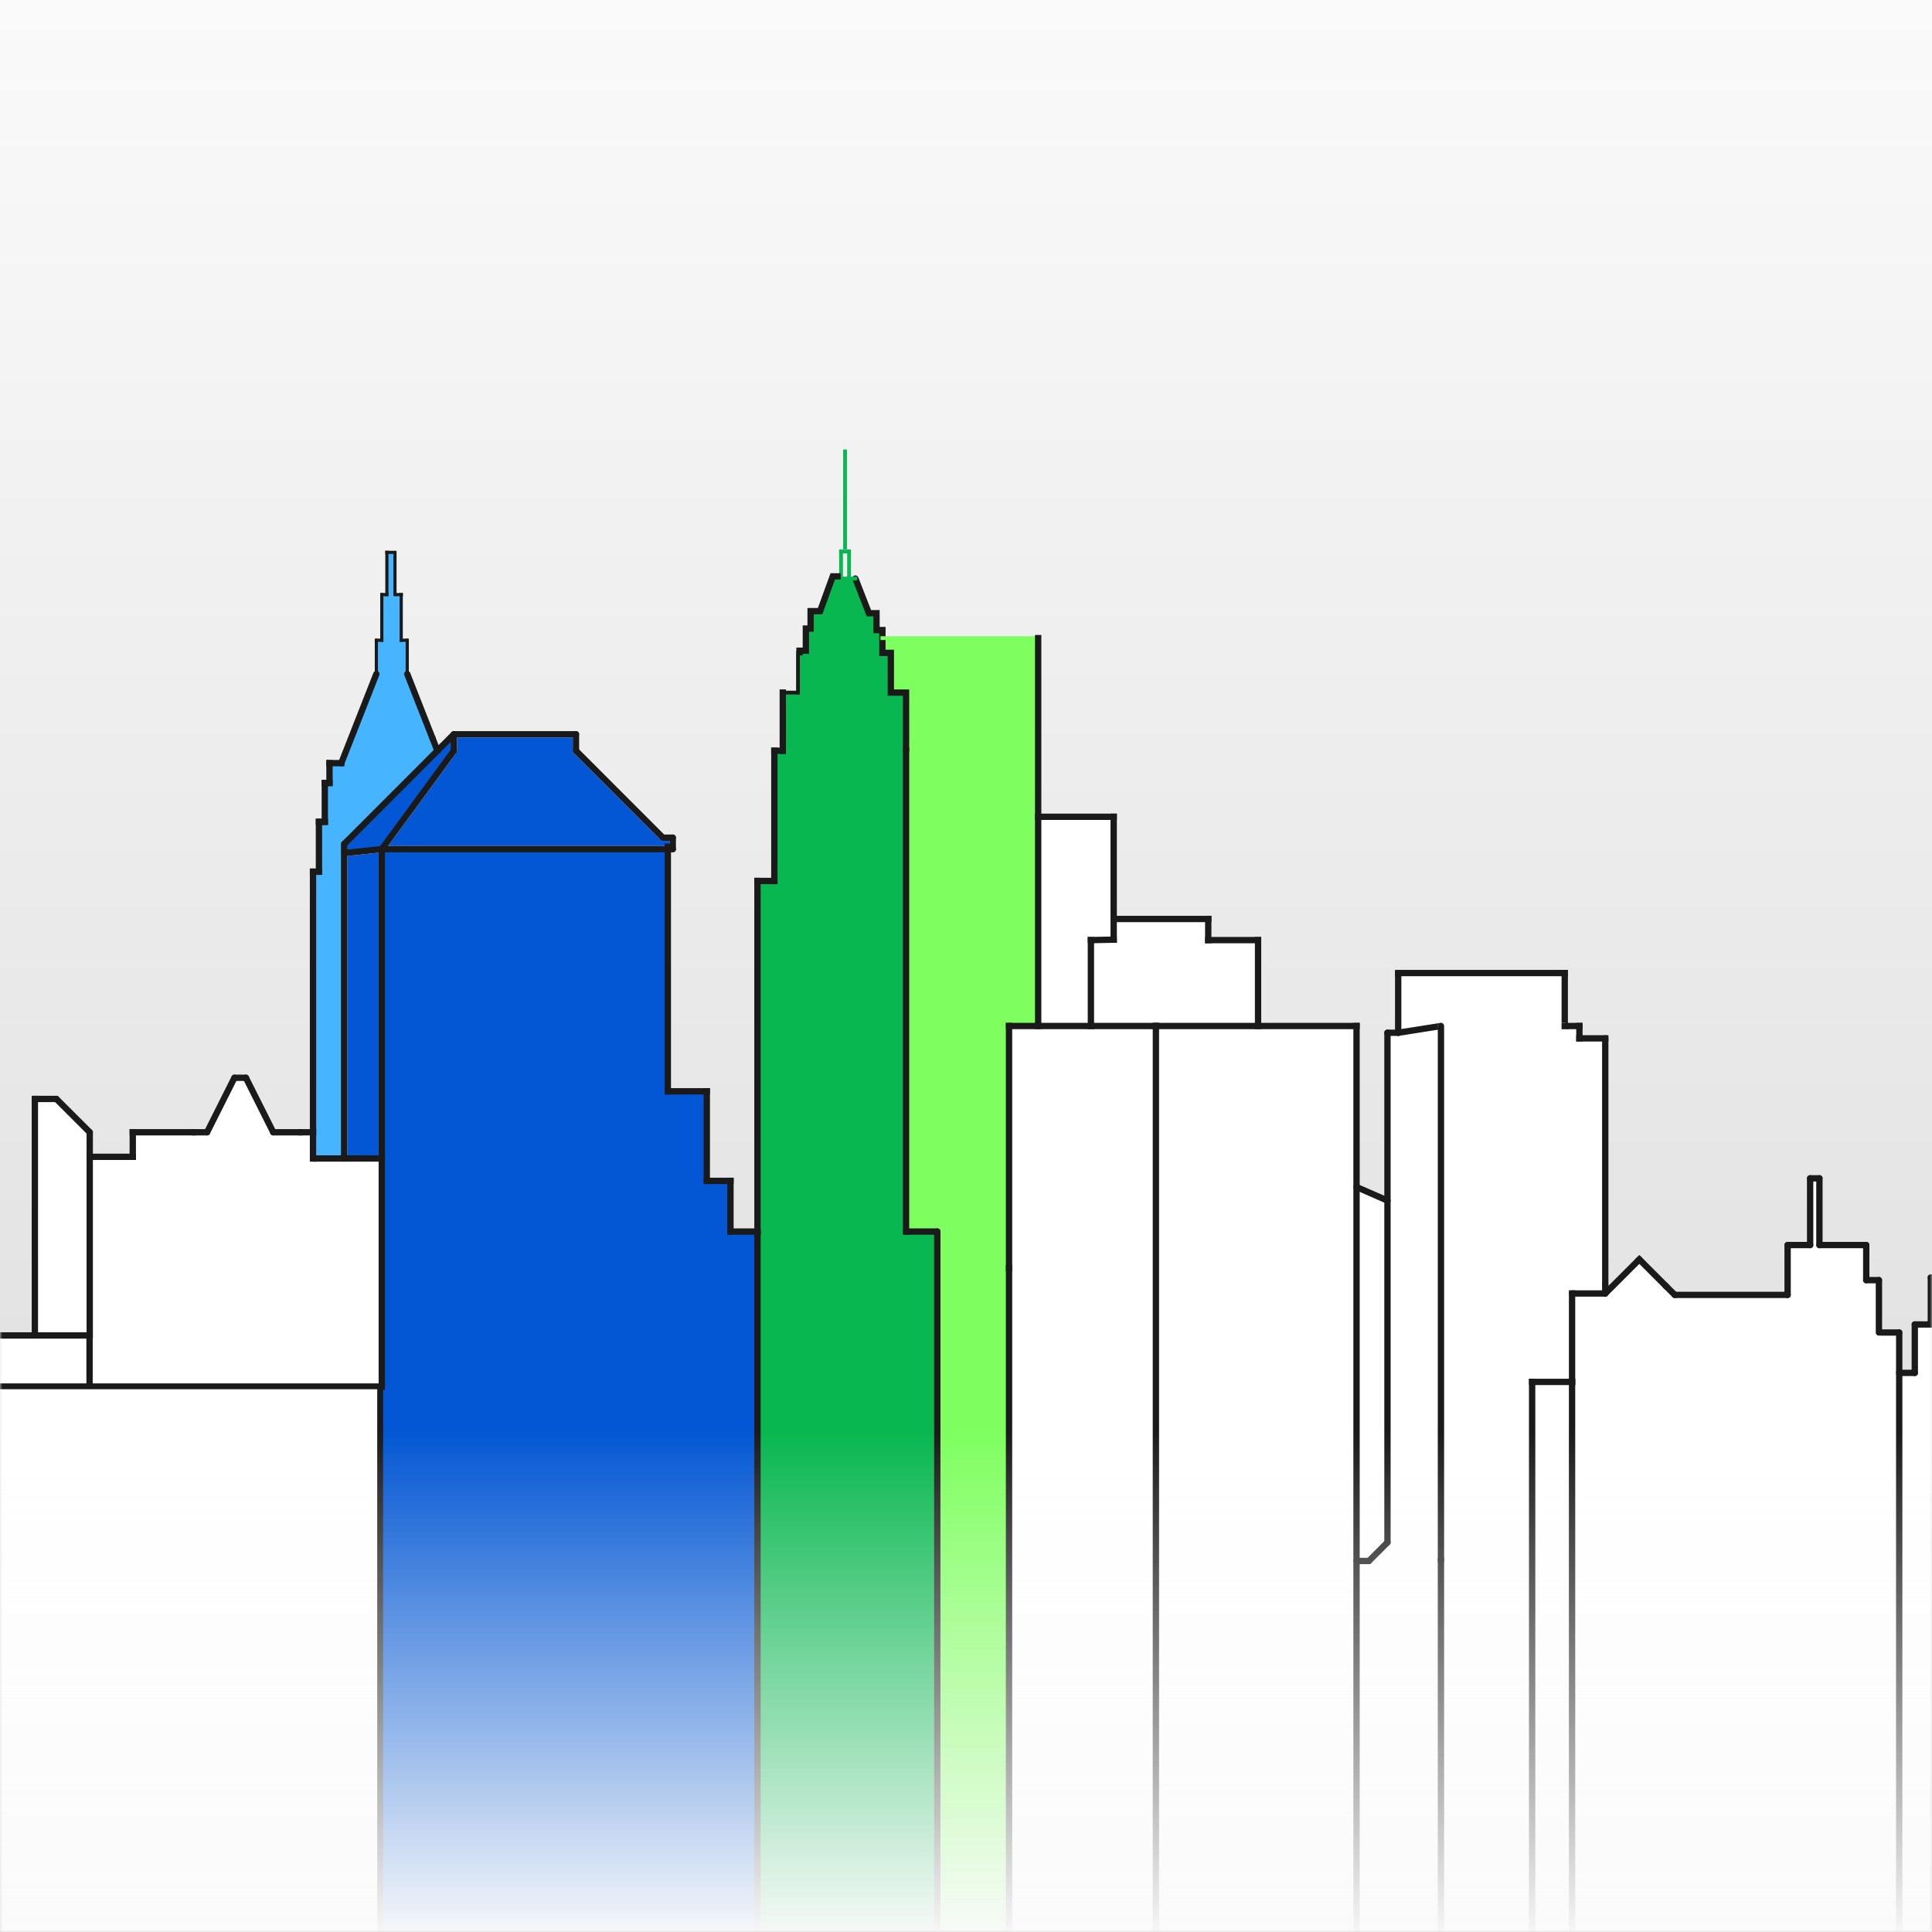 <svg width="428" height="428" viewBox="0 0 428 428" fill="none" xmlns="http://www.w3.org/2000/svg">
<rect x="0" y="0" width="428" height="428" fill="#808080" stroke="none"/>
<rect width="428" height="428" fill="url(#paint0_linear_183_530)"/>
<mask id="mask0_183_530" style="mask-type:alpha" maskUnits="userSpaceOnUse" x="0" y="0" width="428" height="428">
<rect width="428" height="428" fill="url(#paint1_linear_183_530)"/>
</mask>
<g mask="url(#mask0_183_530)">
<path d="M241.67 208.265L246.719 208.164V203.584H267.663V208.265H278.7V227.294H256.07H241.67V208.265Z" fill="white"/>
<path d="M56.032 322.106H64.011V310.628H56.032V322.106ZM83.335 310.628H75.362V322.106H83.335V310.628ZM35.026 322.106V310.628H27.043V322.106H35.026ZM44.692 322.106V310.628H36.708V322.106H44.692ZM46.373 310.628V322.106H54.351V310.628H46.373ZM-4.247 431.075V307.168H19.84H84.167V431.075H44.692V324.351H36.708V431.075H-4.247ZM6.043 322.106V310.628H-1.941V322.106H6.043ZM15.708 322.106V310.628H7.724V322.106H15.708ZM17.389 310.628V322.106H25.362V310.628H17.389ZM73.676 322.106V310.628H65.697V322.106H73.676Z" fill="white"/>
<path d="M178.648 144.635V139.582H179.958V135.841H181.639L184.63 128.166H186.317H189.493L192.485 135.841H194.171V139.582H195.481V141.366V144.635H197.348V153.429H200.716V166.314V272.829H207.637V431.075H167.802V407.443V272.829V195.161H171.541V166.314H173.413V153.429H176.781V144.635H178.648Z" fill="#08B74F"/>
<path d="M223.532 431.075H207.637V272.829H200.716V166.314V153.429H197.348V144.635H195.481V141.366H229.987V180.943V227.294H223.532V280.931V431.075Z" fill="#7EFF5F"/>
<path d="M223.532 431.896V431.075V280.931V227.294H229.987H241.67H256.07V435.39L223.532 431.896Z" fill="white"/>
<path d="M66.816 251.186H68.99V256.642V256.992H69.341H76.234H84.233V306.817H84.167H20.191V296.198H20.23V295.847V256.621H29.415H29.766V256.27V251.186H42.634H45.873H46.089L46.186 250.992L52.15 239.117H54.259L60.223 250.992L60.32 251.186H60.536H66.816Z" fill="white" stroke="white" stroke-width="0.701"/>
<path d="M303.254 346.161H303.399L303.501 346.058L307.617 341.94L307.72 341.837V341.692V265.965V229.141H309.742H309.769L309.797 229.137L318.865 227.704V345.811V435.04H300.866V346.161H303.254Z" fill="white" stroke="white" stroke-width="0.701"/>
<path d="M152.244 286.417H120.707V430.785H152.244V286.417Z" fill="#0357D4"/>
<path d="M339.768 306.489H347.911V435.04H339.768V306.489Z" fill="white" stroke="white" stroke-width="0.701"/>
<path d="M319.161 226.948L310.092 228.381V215.913H346.292V226.944H319.216H319.188L319.161 226.948Z" fill="white" stroke="white" stroke-width="0.701"/>
<path d="M75.883 188.989V256.291H69.691V250.835V193.458H70.656H71.007V193.107V182.413H71.955H72.306V182.062V173.804H72.99H73.34V173.454V169.41H75.61H75.849L75.936 169.188L83.701 149.445L83.725 149.383V149.316V142.178H84.583H84.934V141.827V132.073H85.708H86.058V131.722V122.716H86.827H87.151V131.722V132.073H87.501H87.676H88.534V141.827V142.178H88.885H89.867V149.316V149.383L89.891 149.445L95.463 163.612L95.463 163.612L96.487 166.228L75.986 186.749L75.883 186.852V186.997V188.989Z" fill="#46B4FF" stroke="#46B4FF" stroke-width="0.701"/>
<path d="M156.579 261.599H161.82V272.829H167.802V407.443V431.075H152.256V289.169H121.984V431.075H84.167V307.168H84.583V256.642V256.271V188.111H87.501H147.943V241.76H156.579V261.599Z" fill="#0357D4"/>
<path d="M84.233 256.292H76.584V189.304L84.233 188.5V256.271V256.292Z" fill="#0357D4" stroke="white" stroke-width="0.701"/>
<path d="M246.719 208.164L241.67 208.265V227.294H229.987V180.943H246.719V203.584V208.164Z" fill="white"/>
<path d="M427.741 293.411V283.025H435.5V278.529H441.679V273.578H444.384V435.39H420.736V417.172V304.141H424.188V293.411H427.741Z" fill="white"/>
<path d="M319.216 345.811V227.294H346.642H349.887V230.028H355.616V284.679V286.547H348.262V306.138H339.418V435.39H319.216V345.811Z" fill="white"/>
<path d="M303.108 345.46H300.866V263.502L307.019 266.194V341.547L303.108 345.46Z" fill="white" stroke="white" stroke-width="0.701"/>
<path d="M127.245 166.314V166.459L127.348 166.562L146.593 185.821L146.696 185.924H146.841H148.689V187.761H147.943H87.501H85.274L100.828 166.521L100.896 166.428V166.314V163.018H127.245V166.314Z" fill="#0357D4" stroke="white" stroke-width="0.701"/>
<path d="M278.7 227.294H300.515V262.966V345.811V435.39H256.069V227.294H278.7Z" fill="white"/>
<path d="M76.234 188.989V186.997L96.897 166.314L100.546 162.668V166.314L84.583 188.111L76.234 188.989Z" fill="#0357D4"/>
<path d="M-11.41 303.076H-13.145V296.198H7.724H19.087H19.49V306.817H-4.247H-4.597V307.168V430.724H-11.059V303.426V303.076H-11.41Z" fill="white" stroke="white" stroke-width="0.701"/>
<path d="M19.84 295.847H19.087H7.724V295.375V243.448H12.486L19.88 250.835V256.271V295.847H19.84Z" fill="white"/>
<path d="M348.262 306.138V286.547H355.616L363.167 279.001L368.896 284.746L371.022 286.862H396.014V275.822H401.001V261.036H403.058V275.822H413.432V283.593H416.243V295.195H416.71H420.736V304.141V417.171V435.39H348.262V306.138Z" fill="white"/>
<path d="M7.724 243.448H12.486" stroke="#1A1A1A" stroke-width="1.402" stroke-miterlimit="10" stroke-linecap="round"/>
<path d="M12.486 243.448L19.88 250.835" stroke="#1A1A1A" stroke-width="1.402" stroke-miterlimit="10" stroke-linecap="round"/>
<path d="M19.88 250.835V256.27" stroke="#1A1A1A" stroke-width="1.402" stroke-miterlimit="10" stroke-linecap="round"/>
<path d="M7.724 243.448V295.375" stroke="#1A1A1A" stroke-width="1.402" stroke-miterlimit="10" stroke-linecap="square"/>
<path d="M-13.496 295.847H7.724H19.087" stroke="#1A1A1A" stroke-width="1.402" stroke-miterlimit="10" stroke-linecap="square"/>
<path d="M19.84 295.847V307.168" stroke="#1A1A1A" stroke-width="1.402" stroke-miterlimit="10" stroke-linecap="square"/>
<path d="M19.88 256.271V295.847" stroke="#1A1A1A" stroke-width="1.402" stroke-miterlimit="10" stroke-linecap="square"/>
<path d="M19.84 307.168H-4.247" stroke="#1A1A1A" stroke-width="1.402" stroke-miterlimit="10" stroke-linecap="square"/>
<path d="M19.84 307.168H84.167" stroke="#1A1A1A" stroke-width="1.402" stroke-miterlimit="10" stroke-linecap="square"/>
<path d="M19.88 256.271H29.415" stroke="#1A1A1A" stroke-width="1.402" stroke-miterlimit="10" stroke-linecap="square"/>
<path d="M29.415 256.27V250.835" stroke="#1A1A1A" stroke-width="1.402" stroke-miterlimit="10" stroke-linecap="square"/>
<path d="M42.634 250.835H45.872" stroke="#1A1A1A" stroke-width="1.402" stroke-miterlimit="10" stroke-linecap="round"/>
<path d="M29.415 250.835H42.634" stroke="#1A1A1A" stroke-width="1.402" stroke-miterlimit="10" stroke-linecap="square"/>
<path d="M45.872 250.835L51.934 238.766" stroke="#1A1A1A" stroke-width="1.402" stroke-miterlimit="10" stroke-linecap="round"/>
<path d="M54.475 238.766L60.536 250.835" stroke="#1A1A1A" stroke-width="1.402" stroke-miterlimit="10" stroke-linecap="round"/>
<path d="M51.933 238.766H54.475" stroke="#1A1A1A" stroke-width="1.402" stroke-miterlimit="10" stroke-linecap="round"/>
<path d="M66.816 250.835H69.341" stroke="#1A1A1A" stroke-width="1.402" stroke-miterlimit="10" stroke-linecap="square"/>
<path d="M60.536 250.835H66.816" stroke="#1A1A1A" stroke-width="1.402" stroke-miterlimit="10" stroke-linecap="round"/>
<path d="M69.341 250.835V256.642" stroke="#1A1A1A" stroke-width="1.402" stroke-miterlimit="10" stroke-linecap="square"/>
<path d="M69.341 256.642H76.234H84.583" stroke="#1A1A1A" stroke-width="1.402" stroke-miterlimit="10"/>
<path d="M84.583 256.642V307.168" stroke="#1A1A1A" stroke-width="1.402" stroke-miterlimit="10" stroke-linecap="square"/>
<path d="M69.341 250.835V193.107" stroke="#1A1A1A" stroke-width="1.402" stroke-miterlimit="10" stroke-linecap="square"/>
<path d="M69.341 193.107H70.656" stroke="#1A1A1A" stroke-width="1.402" stroke-miterlimit="10" stroke-linecap="square"/>
<path d="M70.656 193.107V182.062" stroke="#1A1A1A" stroke-width="1.402" stroke-miterlimit="10" stroke-linecap="square"/>
<path d="M70.656 182.062H71.955" stroke="#1A1A1A" stroke-width="1.402" stroke-miterlimit="10" stroke-linecap="square"/>
<path d="M71.955 182.062V173.454" stroke="#1A1A1A" stroke-width="1.402" stroke-miterlimit="10" stroke-linecap="square"/>
<path d="M71.955 173.454H72.99" stroke="#1A1A1A" stroke-width="1.402" stroke-miterlimit="10" stroke-linecap="square"/>
<path d="M72.99 173.454V169.06" stroke="#1A1A1A" stroke-width="1.402" stroke-miterlimit="10" stroke-linecap="square"/>
<path d="M72.99 169.06H75.61" stroke="#1A1A1A" stroke-width="1.402" stroke-miterlimit="10" stroke-linecap="square"/>
<path d="M75.61 169.06L83.374 149.316" stroke="#1A1A1A" stroke-width="1.402" stroke-miterlimit="10" stroke-linecap="round"/>
<path d="M95.789 163.484L96.897 166.314" stroke="#1A1A1A" stroke-width="1.402" stroke-miterlimit="10" stroke-linecap="round"/>
<path d="M90.217 149.316L95.789 163.484" stroke="#1A1A1A" stroke-width="1.402" stroke-miterlimit="10" stroke-linecap="round"/>
<path d="M83.374 149.316V141.827" stroke="#1A1A1A" stroke-width="0.701" stroke-miterlimit="10" stroke-linecap="round"/>
<path d="M90.217 149.316V141.827" stroke="#1A1A1A" stroke-width="0.701" stroke-miterlimit="10" stroke-linecap="round"/>
<path d="M83.374 141.827H84.583" stroke="#1A1A1A" stroke-width="0.701" stroke-miterlimit="10" stroke-linecap="square"/>
<path d="M90.217 141.827H88.885" stroke="#1A1A1A" stroke-width="0.701" stroke-miterlimit="10" stroke-linecap="square"/>
<path d="M84.583 141.827V131.722" stroke="#1A1A1A" stroke-width="0.701" stroke-miterlimit="10" stroke-linecap="square"/>
<path d="M84.583 131.722H85.708" stroke="#1A1A1A" stroke-width="0.701" stroke-miterlimit="10" stroke-linecap="square"/>
<path d="M85.708 131.722V122.365" stroke="#1A1A1A" stroke-width="0.701" stroke-miterlimit="10" stroke-linecap="square"/>
<path d="M85.708 122.365H86.827" stroke="#1A1A1A" stroke-width="0.701" stroke-miterlimit="10" stroke-linecap="square"/>
<path d="M87.501 122.365V131.722" stroke="#1A1A1A" stroke-width="0.701" stroke-miterlimit="10" stroke-linecap="square"/>
<path d="M87.676 131.722H88.885H89.261" stroke="#1A1A1A" stroke-width="0.701" stroke-miterlimit="10"/>
<path d="M88.885 131.722V141.827" stroke="#1A1A1A" stroke-width="0.701" stroke-miterlimit="10" stroke-linecap="square"/>
<path d="M96.897 166.314L100.546 162.668" stroke="#1A1A1A" stroke-width="1.402" stroke-miterlimit="10" stroke-linecap="round"/>
<path d="M100.546 162.668H127.595" stroke="#1A1A1A" stroke-width="1.402" stroke-miterlimit="10" stroke-linecap="round"/>
<path d="M127.595 162.668V166.314" stroke="#1A1A1A" stroke-width="1.402" stroke-miterlimit="10" stroke-linecap="round"/>
<path d="M127.595 166.314L146.841 185.573" stroke="#1A1A1A" stroke-width="1.402" stroke-miterlimit="10" stroke-linecap="round"/>
<path d="M146.841 185.573H149.04" stroke="#1A1A1A" stroke-width="1.402" stroke-miterlimit="10" stroke-linecap="round"/>
<path d="M149.04 185.573V188.111" stroke="#1A1A1A" stroke-width="1.402" stroke-miterlimit="10" stroke-linecap="round"/>
<path d="M149.04 188.111H147.943H87.501" stroke="#1A1A1A" stroke-width="1.402" stroke-miterlimit="10" stroke-linecap="round"/>
<path d="M100.546 162.668V166.314" stroke="#1A1A1A" stroke-width="1.402" stroke-miterlimit="10" stroke-linecap="round"/>
<path d="M100.546 166.314L84.583 188.111" stroke="#1A1A1A" stroke-width="1.402" stroke-miterlimit="10" stroke-linecap="round"/>
<path d="M84.583 188.111H87.501" stroke="#1A1A1A" stroke-width="1.402" stroke-miterlimit="10" stroke-linecap="round"/>
<path d="M96.897 166.314L76.234 186.997" stroke="#1A1A1A" stroke-width="1.402" stroke-miterlimit="10" stroke-linecap="round"/>
<path d="M76.234 186.997V188.989V256.642" stroke="#1A1A1A" stroke-width="1.402" stroke-miterlimit="10" stroke-linecap="round"/>
<path d="M84.583 188.111L76.234 188.989" stroke="#1A1A1A" stroke-width="1.402" stroke-miterlimit="10" stroke-linecap="round"/>
<path d="M84.583 188.111V256.271" stroke="#1A1A1A" stroke-width="1.402" stroke-miterlimit="10" stroke-linecap="round"/>
<path d="M147.943 187.582V188.111V241.76" stroke="#1A1A1A" stroke-width="1.402" stroke-miterlimit="10" stroke-linecap="square"/>
<path d="M147.943 241.76H156.579" stroke="#1A1A1A" stroke-width="1.402" stroke-miterlimit="10" stroke-linecap="square"/>
<path d="M156.579 241.76V261.599" stroke="#1A1A1A" stroke-width="1.402" stroke-miterlimit="10" stroke-linecap="square"/>
<path d="M156.579 261.599H161.82" stroke="#1A1A1A" stroke-width="1.402" stroke-miterlimit="10" stroke-linecap="square"/>
<path d="M161.82 261.599V272.829" stroke="#1A1A1A" stroke-width="1.402" stroke-miterlimit="10" stroke-linecap="square"/>
<path d="M161.82 272.829H167.802" stroke="#1A1A1A" stroke-width="1.402" stroke-miterlimit="10" stroke-linecap="square"/>
<path d="M167.802 272.829V195.161" stroke="#1A1A1A" stroke-width="1.402" stroke-miterlimit="10" stroke-linecap="square"/>
<path d="M167.802 195.161H171.541" stroke="#1A1A1A" stroke-width="1.402" stroke-miterlimit="10" stroke-linecap="square"/>
<path d="M171.541 195.161V166.314" stroke="#1A1A1A" stroke-width="1.402" stroke-miterlimit="10" stroke-linecap="square"/>
<path d="M171.541 166.314H173.413" stroke="#1A1A1A" stroke-width="1.402" stroke-miterlimit="10" stroke-linecap="square"/>
<path d="M173.413 166.314V153.429" stroke="#1A1A1A" stroke-width="1.402" stroke-miterlimit="10" stroke-linecap="square"/>
<path d="M173.413 153.429H176.781" stroke="#1A1A1A" stroke-width="0.836" stroke-miterlimit="10" stroke-linecap="square"/>
<path d="M176.781 153.429V144.635" stroke="#1A1A1A" stroke-width="0.836" stroke-miterlimit="10" stroke-linecap="square"/>
<path d="M176.781 144.635H178.648" stroke="#08B74F" stroke-width="0.836" stroke-miterlimit="10" stroke-linecap="square"/>
<path d="M178.648 144.635V139.582" stroke="#08B74F" stroke-width="0.836" stroke-miterlimit="10" stroke-linecap="square"/>
<path d="M178.648 139.582H179.958" stroke="#08B74F" stroke-width="0.836" stroke-miterlimit="10" stroke-linecap="square"/>
<path d="M179.958 139.582V135.841" stroke="#08B74F" stroke-width="0.836" stroke-miterlimit="10" stroke-linecap="square"/>
<path d="M179.958 135.841H181.639" stroke="#08B74F" stroke-width="0.836" stroke-miterlimit="10" stroke-linecap="round"/>
<path d="M181.639 135.841L184.63 128.166" stroke="#08B74F" stroke-width="0.836" stroke-miterlimit="10" stroke-linecap="round"/>
<path d="M189.493 128.166L192.485 135.841H194.171V139.582H195.481V141.366V144.635H197.348V153.429H200.716V166.314" stroke="#1A1A1A" stroke-width="1.402" stroke-miterlimit="10" stroke-linecap="round"/>
<path d="M184.63 128.166H186.317H189.493" stroke="#08B74F" stroke-width="0.836" stroke-miterlimit="10" stroke-linecap="square"/>
<path d="M186.317 128.166V122.18" stroke="#08B74F" stroke-width="0.836" stroke-miterlimit="10" stroke-linecap="square"/>
<path d="M186.317 122.18H188.093" stroke="#08B74F" stroke-width="0.836" stroke-miterlimit="10" stroke-linecap="square"/>
<path d="M188.093 122.18V127.604" stroke="#08B74F" stroke-width="0.836" stroke-miterlimit="10" stroke-linecap="square"/>
<path d="M187.205 121.285V100" stroke="#08B74F" stroke-width="0.836" stroke-miterlimit="10" stroke-linecap="square"/>
<path d="M195.481 141.366H229.987" stroke="#7EFF5F" stroke-width="0.836" stroke-miterlimit="10" stroke-linecap="square"/>
<path d="M200.716 166.314V272.829" stroke="#1A1A1A" stroke-width="1.402" stroke-miterlimit="10" stroke-linecap="square"/>
<path d="M229.987 141.366V180.943V227.294" stroke="#1A1A1A" stroke-width="1.402" stroke-miterlimit="10" stroke-linecap="square"/>
<path d="M229.987 180.943H246.719" stroke="#1A1A1A" stroke-width="1.402" stroke-miterlimit="10" stroke-linecap="square"/>
<path d="M246.719 180.943V203.584" stroke="#1A1A1A" stroke-width="1.402" stroke-miterlimit="10" stroke-linecap="square"/>
<path d="M241.67 208.265L246.719 208.164" stroke="#1A1A1A" stroke-width="1.402" stroke-miterlimit="10" stroke-linecap="square"/>
<path d="M246.719 208.164V203.584" stroke="#1A1A1A" stroke-width="1.402" stroke-miterlimit="10" stroke-linecap="square"/>
<path d="M246.719 203.584H267.663" stroke="#1A1A1A" stroke-width="1.402" stroke-miterlimit="10" stroke-linecap="square"/>
<path d="M267.663 203.584V208.265" stroke="#1A1A1A" stroke-width="1.402" stroke-miterlimit="10" stroke-linecap="square"/>
<path d="M267.663 208.265H278.7" stroke="#1A1A1A" stroke-width="1.402" stroke-miterlimit="10" stroke-linecap="square"/>
<path d="M278.7 208.265V227.294" stroke="#1A1A1A" stroke-width="1.402" stroke-miterlimit="10" stroke-linecap="square"/>
<path d="M241.67 208.265V227.294" stroke="#1A1A1A" stroke-width="1.402" stroke-miterlimit="10" stroke-linecap="square"/>
<path d="M223.532 227.294H229.987H241.67H256.07" stroke="#1A1A1A" stroke-width="1.402" stroke-miterlimit="10" stroke-linecap="square"/>
<path d="M223.532 227.294V280.931" stroke="#1A1A1A" stroke-width="1.402" stroke-miterlimit="10" stroke-linecap="square"/>
<path d="M256.069 227.294V435.39" stroke="#1A1A1A" stroke-width="1.402" stroke-miterlimit="10" stroke-linecap="square"/>
<path d="M256.069 227.294H278.7H300.515" stroke="#1A1A1A" stroke-width="1.402" stroke-miterlimit="10" stroke-linecap="square"/>
<path d="M300.515 227.294V262.966V345.811V435.39" fill="white"/>
<path d="M300.515 227.294V262.966V345.811V435.39" stroke="#1A1A1A" stroke-width="1.402" stroke-miterlimit="10" stroke-linecap="square"/>
<path d="M223.532 431.896V431.075V280.931" stroke="#1A1A1A" stroke-width="1.402" stroke-miterlimit="10" stroke-linecap="square"/>
<path d="M300.515 345.811H303.254" stroke="#1A1A1A" stroke-width="1.402" stroke-miterlimit="10" stroke-linecap="round"/>
<path d="M303.254 345.811L307.369 341.692" stroke="#1A1A1A" stroke-width="1.402" stroke-miterlimit="10" stroke-linecap="round"/>
<path d="M307.369 341.692V265.965V228.791" stroke="#1A1A1A" stroke-width="1.402" stroke-miterlimit="10" stroke-linecap="round"/>
<path d="M307.369 228.791H309.742" stroke="#1A1A1A" stroke-width="1.402" stroke-miterlimit="10" stroke-linecap="round"/>
<path d="M309.742 228.791V215.563" stroke="#1A1A1A" stroke-width="1.402" stroke-miterlimit="10" stroke-linecap="round"/>
<path d="M309.742 215.563H346.642" stroke="#1A1A1A" stroke-width="1.402" stroke-miterlimit="10" stroke-linecap="square"/>
<path d="M346.642 215.563V227.294" stroke="#1A1A1A" stroke-width="1.402" stroke-miterlimit="10" stroke-linecap="square"/>
<path d="M309.742 228.791L319.216 227.294" stroke="#1A1A1A" stroke-width="1.402" stroke-miterlimit="10" stroke-linecap="round"/>
<path d="M319.216 227.294H346.642" stroke="white" stroke-width="1.402" stroke-miterlimit="10" stroke-linecap="round"/>
<path d="M319.216 227.294V345.811" stroke="#1A1A1A" stroke-width="1.402" stroke-miterlimit="10" stroke-linecap="round"/>
<path d="M319.216 345.811V435.39" stroke="#1A1A1A" stroke-width="1.402" stroke-miterlimit="10" stroke-linecap="square"/>
<path d="M346.642 227.294H349.886" stroke="#1A1A1A" stroke-width="1.402" stroke-miterlimit="10" stroke-linecap="square"/>
<path d="M349.886 227.294V230.028" stroke="#1A1A1A" stroke-width="1.402" stroke-miterlimit="10" stroke-linecap="square"/>
<path d="M349.886 230.029H355.616" stroke="#1A1A1A" stroke-width="1.402" stroke-miterlimit="10" stroke-linecap="square"/>
<path d="M355.616 230.029V284.679" stroke="#1A1A1A" stroke-width="1.402" stroke-miterlimit="10" stroke-linecap="round"/>
<path d="M84.167 307.168V431.075V431.086" stroke="#1A1A1A" stroke-width="1.402" stroke-miterlimit="10" stroke-linecap="round"/>
<path d="M121.984 431.075V289.169" stroke="#0357D4" stroke-width="1.402" stroke-miterlimit="10" stroke-linecap="round"/>
<path d="M121.984 289.169H152.256" stroke="#0357D4" stroke-width="1.402" stroke-miterlimit="10" stroke-linecap="round"/>
<path d="M152.256 289.169V431.075" stroke="#0357D4" stroke-width="1.402" stroke-miterlimit="10" stroke-linecap="round"/>
<path d="M167.802 272.829V407.443" stroke="#1A1A1A" stroke-width="1.402" stroke-miterlimit="10" stroke-linecap="round"/>
<path d="M167.802 407.443V431.075" stroke="#1A1A1A" stroke-width="1.402" stroke-miterlimit="10" stroke-linecap="round"/>
<path d="M300.515 262.966L307.369 265.965" stroke="#1A1A1A" stroke-width="1.402" stroke-miterlimit="10" stroke-linecap="round"/>
<path d="M339.417 435.39V306.138" stroke="#1A1A1A" stroke-width="1.402" stroke-miterlimit="10" stroke-linecap="square"/>
<path d="M339.417 306.138H348.262" stroke="#1A1A1A" stroke-width="1.402" stroke-miterlimit="10" stroke-linecap="square"/>
<path d="M348.262 306.138V435.39" stroke="#1A1A1A" stroke-width="1.402" stroke-miterlimit="10" stroke-linecap="square"/>
<path d="M348.262 306.138V286.547" stroke="#1A1A1A" stroke-width="1.402" stroke-miterlimit="10" stroke-linecap="square"/>
<path d="M348.262 286.547H355.616" stroke="#1A1A1A" stroke-width="1.402" stroke-miterlimit="10" stroke-linecap="round"/>
<path d="M355.616 284.679V286.547" stroke="#1A1A1A" stroke-width="1.402" stroke-miterlimit="10" stroke-linecap="round"/>
<path d="M355.616 286.547L363.167 279.001" stroke="#1A1A1A" stroke-width="1.402" stroke-miterlimit="10" stroke-linecap="round"/>
<path d="M368.896 284.746L371.021 286.862" stroke="#1A1A1A" stroke-width="1.402" stroke-miterlimit="10" stroke-linecap="round"/>
<path d="M363.167 279.001L368.896 284.746" stroke="#1A1A1A" stroke-width="1.402" stroke-miterlimit="10" stroke-linecap="square"/>
<path d="M371.021 286.862H396.013" stroke="#1A1A1A" stroke-width="1.402" stroke-miterlimit="10" stroke-linecap="round"/>
<path d="M396.013 286.862V275.823" stroke="#1A1A1A" stroke-width="1.402" stroke-miterlimit="10" stroke-linecap="round"/>
<path d="M396.013 275.823H401.001" stroke="#1A1A1A" stroke-width="1.402" stroke-miterlimit="10" stroke-linecap="round"/>
<path d="M401.001 275.822V261.036" stroke="#1A1A1A" stroke-width="1.402" stroke-miterlimit="10" stroke-linecap="round"/>
<path d="M401.001 261.036H403.058" stroke="#1A1A1A" stroke-width="1.402" stroke-miterlimit="10" stroke-linecap="round"/>
<path d="M403.058 261.036V275.822" stroke="#1A1A1A" stroke-width="1.402" stroke-miterlimit="10" stroke-linecap="round"/>
<path d="M403.058 275.823H413.432" stroke="#1A1A1A" stroke-width="1.402" stroke-miterlimit="10" stroke-linecap="round"/>
<path d="M413.432 275.823V283.593" stroke="#1A1A1A" stroke-width="1.402" stroke-miterlimit="10" stroke-linecap="round"/>
<path d="M413.432 283.593H416.243" stroke="#1A1A1A" stroke-width="1.402" stroke-miterlimit="10" stroke-linecap="round"/>
<path d="M416.243 283.593V295.195" stroke="#1A1A1A" stroke-width="1.402" stroke-miterlimit="10" stroke-linecap="round"/>
<path d="M416.71 295.195H420.736" stroke="#1A1A1A" stroke-width="1.402" stroke-miterlimit="10" stroke-linecap="round"/>
<path d="M420.736 295.195V304.141V417.172" stroke="#1A1A1A" stroke-width="1.402" stroke-miterlimit="10" stroke-linecap="round"/>
<path d="M420.736 417.172V435.39" stroke="#1A1A1A" stroke-width="1.402" stroke-miterlimit="10" stroke-linecap="round"/>
<path d="M420.736 304.141H424.188" stroke="#1A1A1A" stroke-width="1.402" stroke-miterlimit="10" stroke-linecap="round"/>
<path d="M424.188 304.141V293.411" stroke="#1A1A1A" stroke-width="1.402" stroke-miterlimit="10" stroke-linecap="round"/>
<path d="M424.188 293.411H427.741" stroke="#1A1A1A" stroke-width="1.402" stroke-miterlimit="10" stroke-linecap="round"/>
<path d="M427.741 293.411V283.024" stroke="#1A1A1A" stroke-width="1.402" stroke-miterlimit="10" stroke-linecap="round"/>
<path d="M427.741 283.024H435.5" stroke="#1A1A1A" stroke-width="1.402" stroke-miterlimit="10" stroke-linecap="round"/>
<path d="M200.716 272.829H207.637" stroke="#1A1A1A" stroke-width="1.402" stroke-miterlimit="10" stroke-linecap="round"/>
<path d="M207.637 272.829V431.075" stroke="#1A1A1A" stroke-width="1.402" stroke-miterlimit="10" stroke-linecap="round"/>
<path d="M83.565 307.758H-3.574V430.439H83.565V307.758Z" fill="white"/>
<path d="M177.123 145.202V144.151H178.525V139.246H179.576V135.391H181.678L184.481 127.682H186.234" stroke="#1A1A1A" stroke-width="1.402"/>
<rect y="2" width="428" height="428" fill="url(#paint2_linear_183_530)"/>
</g>
<defs>
<linearGradient id="paint0_linear_183_530" x1="214" y1="428" x2="214" y2="0" gradientUnits="userSpaceOnUse">
<stop stop-color="#D9D9D9"/>
<stop offset="1" stop-color="#FAFAFA"/>
</linearGradient>
<linearGradient id="paint1_linear_183_530" x1="310" y1="428" x2="310" y2="0" gradientUnits="userSpaceOnUse">
<stop stop-color="#D9D9D9"/>
<stop offset="1" stop-color="#FAFAFA"/>
</linearGradient>
<linearGradient id="paint2_linear_183_530" x1="214" y1="430" x2="214" y2="317" gradientUnits="userSpaceOnUse">
<stop stop-color="#FAFAFA"/>
<stop offset="1" stop-color="#FAFAFA" stop-opacity="0"/>
</linearGradient>
</defs>
</svg>
